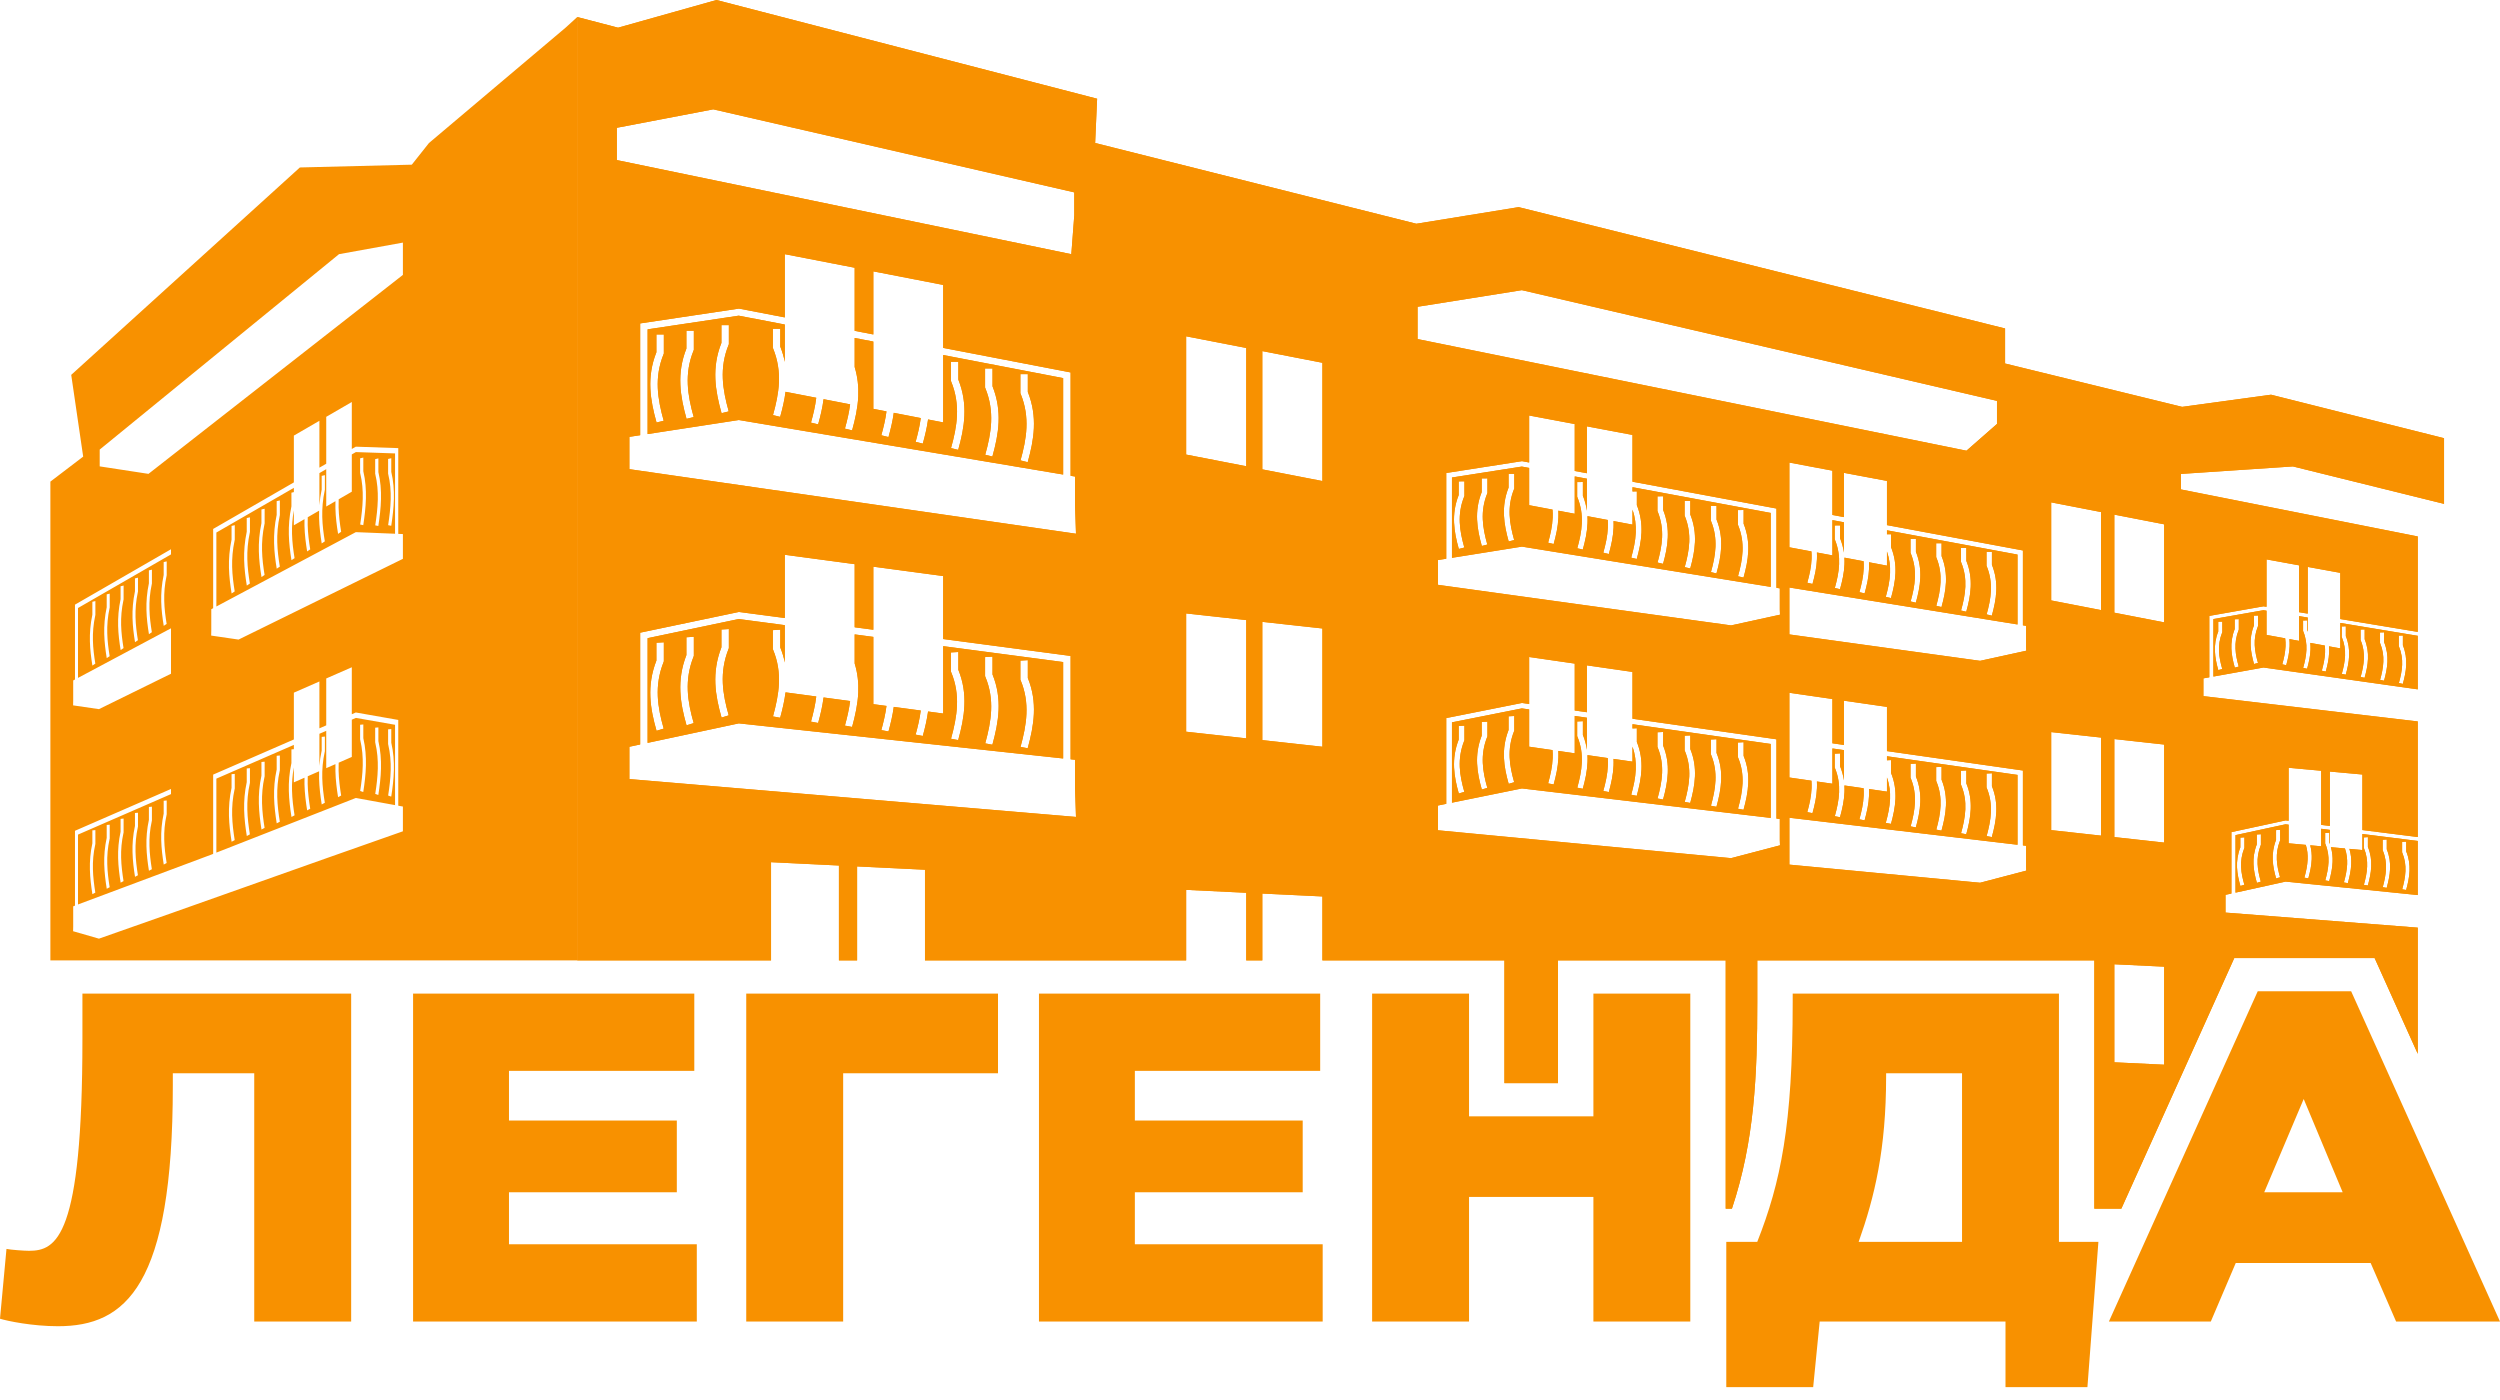 <?xml version="1.0" encoding="UTF-8"?> <svg xmlns="http://www.w3.org/2000/svg" width="125" height="70" viewBox="0 0 125 70" fill="none"> <path fill-rule="evenodd" clip-rule="evenodd" d="M39.24 12.709L42.733 13.387V16.543L43.667 16.723V13.569L47.159 14.247V17.395L53.53 18.622V23.79L53.75 23.827V25.21L53.799 26.686L31.469 23.458V21.843L32.009 21.76V16.171L36.945 15.43L39.24 15.871V12.709ZM120.888 26.822L122.202 26.11V25.193L114.646 23.322L109.046 23.697V24.471L120.888 26.822ZM28.862 0.851V48.02H38.552V43.11L41.946 43.276V48.02H42.855V43.321L46.249 43.487V48.02H59.308V44.494L62.312 44.639V48.02H63.116V44.678L66.12 44.823V48.02H75.221V54.157H77.9V48.02H86.285V60.435H86.596C87.728 57.035 87.865 53.731 87.865 50.102V48.02H104.717V60.435H106.066L111.714 47.903H118.731L120.888 52.691V46.382L111.275 45.629V44.742L111.571 44.677V41.606L114.283 41.02L114.432 41.039V38.389L116.058 38.538V41.244L116.493 41.298V38.578L118.119 38.726V41.503L120.888 41.852V36.071L110.17 34.806V33.919L110.466 33.865V30.795L113.178 30.316L113.327 30.34V27.97L114.953 28.267V30.61L115.388 30.682V28.346L117.014 28.643V30.952L120.888 31.595V26.822L122.202 26.11V21.909L113.553 19.735L109.108 20.343L100.254 18.175V16.423L75.932 10.356L70.817 11.187L54.758 7.15L54.856 4.936L35.822 0L30.904 1.384L28.862 0.851ZM120.888 44.753V42.047L118.119 41.699V42.502L117.471 42.443C117.548 42.702 117.572 42.956 117.561 43.208C117.548 43.53 117.478 43.845 117.392 44.158L117.195 44.122C117.278 43.821 117.345 43.518 117.358 43.214C117.368 42.954 117.34 42.691 117.248 42.423L116.544 42.358C116.617 42.611 116.639 42.859 116.629 43.105C116.616 43.427 116.546 43.742 116.46 44.055L116.263 44.02C116.346 43.718 116.413 43.415 116.426 43.111C116.438 42.81 116.398 42.504 116.266 42.19L116.259 42.173V41.649L116.463 41.636V42.125L116.493 42.202V41.493L116.058 41.438V42.314L115.512 42.264C115.575 42.502 115.595 42.736 115.585 42.968C115.572 43.291 115.502 43.606 115.416 43.918L115.219 43.883C115.302 43.581 115.369 43.279 115.382 42.974C115.392 42.735 115.368 42.491 115.291 42.244L114.432 42.165V41.233L114.279 41.214L111.775 41.756V44.632L114.281 44.08L120.888 44.753ZM120.888 34.468V31.79L117.014 31.147V32.419L116.45 32.316C116.459 32.423 116.461 32.529 116.456 32.634C116.443 32.956 116.373 33.269 116.287 33.578L116.09 33.534C116.173 33.236 116.24 32.936 116.253 32.633C116.258 32.515 116.254 32.397 116.241 32.277L115.515 32.145C115.526 32.263 115.529 32.379 115.524 32.495C115.511 32.816 115.441 33.128 115.355 33.438L115.158 33.394C115.241 33.096 115.308 32.796 115.321 32.493C115.333 32.191 115.293 31.884 115.161 31.565L115.154 31.549V31.024L115.358 31.019V31.508L115.388 31.586V30.877L114.953 30.805V32.043L114.47 31.955C114.482 32.076 114.485 32.196 114.48 32.316C114.467 32.638 114.397 32.95 114.311 33.26L114.114 33.216C114.197 32.918 114.264 32.618 114.277 32.314C114.283 32.183 114.278 32.051 114.26 31.916L113.327 31.746V30.535L113.173 30.51L110.67 30.952V33.828L113.176 33.376L120.888 34.468ZM70.879 15.339V16.953L98.324 22.535L99.849 21.198V20.044L76.092 14.508L70.879 15.339ZM30.842 6.389V8.004L53.566 12.709L53.713 10.772V9.619L35.662 5.467L30.842 6.389ZM102.56 25.119L105.051 25.603V30.504L102.56 30.021V25.119ZM105.717 48.214L108.207 48.334V53.235L105.717 53.115V48.214ZM102.56 36.605L105.051 36.879V41.781L102.56 41.506V36.605ZM105.717 36.953L108.207 37.228V42.129L105.717 41.854V36.953ZM105.717 25.732L108.207 26.216V31.117L105.717 30.634V25.732ZM114.007 41.491V42.016L114 42.033C113.869 42.364 113.828 42.675 113.841 42.975C113.853 43.278 113.92 43.571 114.003 43.862L113.807 43.924C113.72 43.623 113.651 43.317 113.637 42.996C113.624 42.677 113.666 42.346 113.803 41.995V41.505L114.007 41.491ZM113.045 41.711V42.235L113.039 42.252C112.907 42.583 112.866 42.895 112.879 43.194C112.892 43.497 112.959 43.791 113.041 44.081L112.845 44.143C112.758 43.842 112.689 43.536 112.676 43.215C112.662 42.896 112.704 42.565 112.841 42.214V41.724L113.045 41.711ZM112.221 41.867V42.391L112.214 42.408C112.083 42.739 112.042 43.051 112.055 43.35C112.067 43.653 112.134 43.947 112.218 44.237L112.021 44.299C111.935 43.998 111.865 43.692 111.851 43.371C111.838 43.052 111.88 42.721 112.017 42.37V41.88L112.221 41.867ZM120.311 42.081V42.57C120.447 42.903 120.489 43.229 120.476 43.55C120.463 43.872 120.393 44.187 120.307 44.5L120.11 44.464C120.193 44.163 120.26 43.86 120.273 43.556C120.285 43.254 120.244 42.948 120.113 42.634L120.106 42.618V42.094L120.311 42.081ZM119.338 41.974V42.464C119.474 42.797 119.517 43.122 119.503 43.443C119.49 43.766 119.42 44.081 119.334 44.394L119.137 44.358C119.22 44.056 119.287 43.754 119.3 43.449C119.312 43.148 119.272 42.842 119.14 42.528L119.133 42.512V41.987L119.338 41.974ZM118.395 41.856V42.346C118.532 42.679 118.574 43.004 118.561 43.325C118.548 43.647 118.478 43.963 118.392 44.276L118.194 44.24C118.278 43.938 118.345 43.636 118.357 43.331C118.37 43.03 118.329 42.724 118.198 42.41L118.191 42.394V41.87L118.395 41.856ZM112.902 30.776V31.301L112.895 31.317C112.764 31.644 112.723 31.953 112.736 32.253C112.748 32.557 112.815 32.853 112.899 33.147L112.701 33.201C112.615 32.896 112.546 32.587 112.532 32.266C112.519 31.947 112.561 31.617 112.698 31.271V30.782L112.902 30.776ZM111.94 30.957V31.482L111.933 31.498C111.802 31.825 111.761 32.134 111.774 32.434C111.786 32.738 111.854 33.034 111.937 33.328L111.74 33.382C111.653 33.077 111.584 32.769 111.57 32.447C111.557 32.128 111.599 31.798 111.736 31.452V30.963L111.94 30.957ZM111.116 31.081V31.605L111.109 31.622C110.978 31.948 110.937 32.258 110.95 32.558C110.962 32.861 111.029 33.157 111.113 33.451L110.915 33.505C110.829 33.2 110.76 32.892 110.747 32.571C110.733 32.251 110.775 31.922 110.912 31.576V31.086L111.116 31.081ZM120.144 31.775V32.265C120.281 32.604 120.323 32.931 120.31 33.251C120.297 33.573 120.227 33.886 120.141 34.195L119.944 34.151C120.027 33.853 120.094 33.553 120.107 33.249C120.119 32.949 120.078 32.641 119.947 32.322L119.94 32.305V31.781L120.144 31.775ZM119.205 31.617V32.106C119.342 32.445 119.384 32.772 119.371 33.092C119.357 33.414 119.288 33.727 119.202 34.036L119.005 33.993C119.088 33.694 119.155 33.394 119.167 33.09C119.18 32.79 119.139 32.482 119.008 32.163L119.001 32.146V31.622L119.205 31.617ZM118.233 31.471V31.961C118.369 32.3 118.412 32.627 118.398 32.947C118.385 33.269 118.315 33.581 118.229 33.891L118.032 33.847C118.115 33.549 118.182 33.249 118.195 32.945C118.207 32.644 118.167 32.337 118.035 32.017L118.029 32.001V31.477L118.233 31.471ZM117.291 31.316V31.805C117.427 32.144 117.469 32.471 117.456 32.791C117.443 33.114 117.373 33.426 117.287 33.735L117.09 33.692C117.173 33.393 117.24 33.093 117.253 32.79C117.265 32.489 117.224 32.181 117.093 31.862L117.086 31.846V31.321L117.291 31.316ZM59.308 16.816L62.312 17.399V23.312L59.308 22.729V16.816ZM59.308 30.672L62.312 31.004V36.917L59.308 36.585V30.672ZM63.116 31.093L66.12 31.424V37.337L63.116 37.005V31.093ZM63.116 17.555L66.12 18.139V24.052L63.116 23.468V17.555ZM89.469 43.231L99.006 44.137L101.312 43.532L101.304 43.292V42.289L101.145 42.27V38.526L94.348 37.555V35.345L92.196 35.034V37.248L91.62 37.165V34.951L89.469 34.639V36.858V37.115V38.875L90.572 39.035C90.582 39.161 90.584 39.287 90.579 39.412C90.562 39.813 90.474 40.21 90.364 40.606L90.624 40.658C90.738 40.247 90.83 39.833 90.847 39.408C90.852 39.298 90.851 39.186 90.845 39.074L91.62 39.186V37.423L92.196 37.505V39.02C92.163 38.788 92.102 38.554 92.005 38.316V37.67L91.736 37.684V38.375L91.745 38.397C91.918 38.814 91.972 39.218 91.955 39.615C91.939 40.016 91.85 40.414 91.741 40.81L92 40.861C92.114 40.45 92.206 40.036 92.224 39.612C92.228 39.499 92.228 39.386 92.221 39.273L93.18 39.412C93.188 39.532 93.19 39.653 93.185 39.772C93.168 40.172 93.079 40.57 92.97 40.966L93.23 41.017C93.344 40.607 93.436 40.193 93.453 39.767C93.457 39.663 93.457 39.557 93.452 39.451L94.348 39.581V38.875C94.477 39.24 94.518 39.597 94.503 39.949C94.487 40.349 94.398 40.746 94.289 41.143L94.549 41.194C94.662 40.783 94.754 40.37 94.772 39.945C94.789 39.522 94.733 39.092 94.553 38.649V38.004L94.348 38.014V37.812L100.876 38.745V42.238L89.469 40.887V43.231ZM99.596 38.663V39.309C99.776 39.752 99.832 40.182 99.814 40.605C99.796 41.03 99.704 41.444 99.591 41.854L99.331 41.803C99.44 41.407 99.529 41.009 99.546 40.608C99.562 40.211 99.508 39.807 99.335 39.39L99.326 39.368V38.677L99.596 38.663ZM98.317 38.523V39.169C98.497 39.611 98.553 40.041 98.535 40.464C98.517 40.889 98.426 41.303 98.312 41.713L98.052 41.662C98.162 41.266 98.25 40.869 98.267 40.468C98.284 40.07 98.23 39.666 98.056 39.249L98.048 39.227V38.536L98.317 38.523ZM97.079 38.342V38.988C97.259 39.43 97.314 39.86 97.297 40.283C97.279 40.708 97.187 41.122 97.074 41.532L96.814 41.481C96.923 41.085 97.012 40.688 97.028 40.287C97.045 39.889 96.992 39.485 96.818 39.068L96.809 39.047V38.355L97.079 38.342ZM95.796 38.18V38.826C95.976 39.268 96.032 39.699 96.014 40.121C95.996 40.546 95.905 40.96 95.791 41.371L95.531 41.319C95.641 40.923 95.729 40.526 95.746 40.125C95.762 39.727 95.709 39.323 95.535 38.906L95.526 38.885V38.193L95.796 38.18ZM71.899 40.276V41.514L86.556 42.907L88.999 42.266L88.99 42.011V40.95L88.822 40.929V36.965L81.624 35.937V33.597L79.346 33.268V35.612L78.736 35.525V33.18L76.458 32.85V35.2L76.1 35.148L72.313 35.904V40.192L71.899 40.276ZM88.536 40.896L76.096 39.422L72.598 40.134V36.117L76.093 35.42L76.458 35.471V37.335L77.627 37.504C77.638 37.638 77.64 37.771 77.634 37.904C77.616 38.328 77.523 38.749 77.406 39.168L77.682 39.223C77.802 38.788 77.9 38.349 77.918 37.9C77.923 37.782 77.922 37.664 77.916 37.546L78.736 37.665V35.797L79.346 35.885V37.489C79.311 37.244 79.247 36.995 79.144 36.743V36.059L78.859 36.073V36.806L78.868 36.828C79.052 37.27 79.109 37.698 79.091 38.119C79.074 38.543 78.98 38.964 78.864 39.384L79.139 39.438C79.259 39.003 79.357 38.565 79.375 38.114C79.38 37.996 79.38 37.877 79.373 37.756L80.388 37.903C80.397 38.031 80.398 38.158 80.393 38.284C80.375 38.709 80.281 39.129 80.165 39.549L80.441 39.603C80.561 39.169 80.658 38.73 80.677 38.28C80.682 38.169 80.681 38.057 80.676 37.945L81.624 38.082V37.333C81.762 37.721 81.804 38.099 81.789 38.471C81.771 38.896 81.677 39.317 81.561 39.736L81.837 39.791C81.957 39.356 82.054 38.917 82.073 38.467C82.091 38.02 82.032 37.564 81.842 37.096V36.412L81.624 36.423V36.21L88.536 37.197V40.896ZM75.714 35.8V36.532L75.705 36.556C75.521 37.016 75.465 37.45 75.482 37.868C75.499 38.292 75.593 38.703 75.709 39.111L75.434 39.192C75.314 38.77 75.217 38.341 75.198 37.893C75.179 37.448 75.239 36.986 75.429 36.498V35.815L75.714 35.8ZM74.371 36.084V36.816L74.362 36.84C74.178 37.3 74.121 37.733 74.139 38.152C74.157 38.575 74.25 38.987 74.366 39.394L74.091 39.476C73.971 39.053 73.874 38.625 73.855 38.176C73.836 37.731 73.895 37.269 74.086 36.782V36.098L74.371 36.084ZM73.221 36.283V37.015L73.211 37.038C73.028 37.498 72.971 37.932 72.988 38.35C73.006 38.774 73.1 39.185 73.216 39.593L72.941 39.675C72.82 39.252 72.723 38.823 72.704 38.375C72.685 37.929 72.745 37.468 72.935 36.98V36.297L73.221 36.283ZM87.181 37.111V37.795C87.371 38.263 87.431 38.719 87.412 39.166C87.393 39.616 87.296 40.055 87.176 40.489L86.9 40.435C87.016 40.016 87.11 39.595 87.128 39.17C87.145 38.75 87.088 38.321 86.905 37.88L86.896 37.857V37.125L87.181 37.111ZM85.827 36.962V37.646C86.018 38.114 86.077 38.569 86.058 39.017C86.039 39.467 85.942 39.906 85.822 40.34L85.547 40.286C85.662 39.866 85.757 39.446 85.774 39.022C85.791 38.6 85.735 38.172 85.551 37.731L85.542 37.708V36.976L85.827 36.962ZM84.516 36.771V37.454C84.706 37.922 84.766 38.378 84.747 38.826C84.728 39.276 84.631 39.714 84.511 40.148L84.236 40.094C84.352 39.675 84.445 39.254 84.463 38.83C84.48 38.409 84.424 37.981 84.24 37.539L84.231 37.517V36.785L84.516 36.771ZM83.158 36.599V37.282C83.348 37.751 83.407 38.207 83.388 38.654C83.37 39.104 83.273 39.542 83.152 39.977L82.877 39.923C82.993 39.504 83.087 39.083 83.105 38.658C83.122 38.237 83.065 37.809 82.882 37.368L82.872 37.345V36.613L83.158 36.599ZM89.469 31.721L99.006 33.041L101.312 32.536L101.304 32.295V31.292L101.145 31.266V27.523L94.348 26.256V24.046L92.196 23.642V25.855L91.62 25.748V23.533L89.469 23.129V25.348V25.605V27.365L90.572 27.572C90.582 27.699 90.584 27.825 90.579 27.95C90.562 28.35 90.474 28.743 90.364 29.135L90.624 29.198C90.738 28.792 90.83 28.382 90.847 27.958C90.852 27.847 90.851 27.736 90.845 27.624L91.62 27.769V26.006L92.196 26.113V27.628C92.163 27.395 92.102 27.158 92.005 26.916V26.27L91.736 26.272V26.963L91.745 26.985C91.918 27.409 91.972 27.816 91.955 28.213C91.939 28.613 91.85 29.006 91.741 29.398L92 29.46C92.114 29.055 92.206 28.645 92.224 28.221C92.228 28.108 92.228 27.996 92.221 27.882L93.18 28.062C93.188 28.183 93.19 28.303 93.185 28.422C93.168 28.823 93.079 29.216 92.97 29.608L93.23 29.67C93.344 29.265 93.436 28.855 93.453 28.43C93.457 28.325 93.457 28.22 93.452 28.113L94.348 28.282V27.576C94.477 27.948 94.518 28.306 94.503 28.656C94.487 29.057 94.398 29.45 94.289 29.841L94.549 29.904C94.662 29.499 94.754 29.089 94.772 28.664C94.789 28.242 94.733 27.81 94.553 27.359V26.714L94.348 26.715V26.514L100.876 27.729V31.223L89.469 29.376V31.721ZM99.596 27.593V28.238C99.776 28.689 99.832 29.121 99.814 29.543C99.796 29.968 99.704 30.377 99.591 30.783L99.331 30.72C99.44 30.329 99.529 29.936 99.546 29.535C99.562 29.139 99.508 28.732 99.335 28.308L99.326 28.285V27.594L99.596 27.593ZM98.317 27.396V28.042C98.497 28.493 98.553 28.925 98.535 29.347C98.517 29.771 98.426 30.181 98.312 30.587L98.052 30.524C98.162 30.133 98.25 29.739 98.267 29.339C98.284 28.942 98.23 28.535 98.056 28.111L98.048 28.089V27.398L98.317 27.396ZM97.079 27.162V27.807C97.259 28.258 97.314 28.691 97.297 29.112C97.279 29.537 97.187 29.947 97.074 30.352L96.814 30.289C96.923 29.898 97.012 29.505 97.028 29.105C97.045 28.708 96.992 28.301 96.818 27.877L96.809 27.855V27.163L97.079 27.162ZM95.796 26.944V27.59C95.976 28.04 96.032 28.473 96.014 28.895C95.996 29.319 95.905 29.729 95.791 30.134L95.531 30.072C95.641 29.681 95.729 29.287 95.746 28.887C95.762 28.49 95.709 28.083 95.535 27.659L95.526 27.637V26.946L95.796 26.944ZM71.899 28.003V29.241L86.556 31.27L88.999 30.735L88.99 30.48V29.418L88.822 29.391V25.427L81.624 24.086V21.747L79.346 21.318V23.662L78.736 23.549V21.203L76.458 20.775V23.125L76.1 23.058L72.313 23.65V27.937L71.899 28.003ZM88.536 29.345L76.096 27.331L72.598 27.891V23.875L76.093 23.328L76.458 23.396V25.26L77.627 25.48C77.638 25.614 77.64 25.747 77.634 25.879C77.616 26.303 77.523 26.72 77.406 27.134L77.682 27.201C77.802 26.771 77.9 26.337 77.918 25.888C77.923 25.771 77.922 25.653 77.916 25.534L78.736 25.688V23.821L79.346 23.934V25.539C79.311 25.293 79.247 25.041 79.144 24.785V24.101L78.859 24.103V24.835L78.868 24.858C79.052 25.307 79.109 25.738 79.091 26.158C79.074 26.582 78.98 26.999 78.864 27.413L79.139 27.479C79.259 27.05 79.357 26.615 79.375 26.166C79.38 26.048 79.38 25.928 79.373 25.808L80.388 25.998C80.397 26.127 80.398 26.254 80.393 26.38C80.375 26.804 80.281 27.22 80.165 27.634L80.441 27.701C80.561 27.272 80.658 26.837 80.677 26.388C80.682 26.277 80.681 26.165 80.676 26.053L81.624 26.231V25.482C81.762 25.876 81.804 26.256 81.789 26.628C81.771 27.052 81.677 27.468 81.561 27.883L81.837 27.949C81.957 27.519 82.054 27.085 82.073 26.636C82.091 26.189 82.032 25.731 81.842 25.255V24.571L81.624 24.572V24.359L88.536 25.646V29.345ZM75.714 23.693V24.425L75.705 24.449C75.521 24.9 75.465 25.332 75.482 25.751C75.499 26.175 75.593 26.59 75.709 27.003L75.434 27.073C75.314 26.645 75.217 26.212 75.198 25.763C75.179 25.317 75.239 24.858 75.429 24.378V23.695L75.714 23.693ZM74.371 23.918V24.651L74.362 24.674C74.178 25.125 74.121 25.557 74.139 25.976C74.157 26.4 74.25 26.816 74.366 27.228L74.091 27.298C73.971 26.87 73.874 26.437 73.855 25.988C73.836 25.542 73.895 25.083 74.086 24.604V23.92L74.371 23.918ZM73.221 24.067V24.799L73.211 24.822C73.028 25.274 72.971 25.705 72.988 26.125C73.006 26.549 73.1 26.964 73.216 27.377L72.941 27.447C72.82 27.019 72.723 26.586 72.704 26.137C72.685 25.691 72.745 25.232 72.935 24.753V24.069L73.221 24.067ZM87.181 25.501V26.185C87.371 26.662 87.431 27.12 87.412 27.567C87.393 28.016 87.296 28.45 87.176 28.879L86.9 28.813C87.016 28.399 87.11 27.982 87.128 27.558C87.145 27.139 87.088 26.708 86.905 26.258L86.896 26.235V25.503L87.181 25.501ZM85.827 25.294V25.977C86.018 26.454 86.077 26.912 86.058 27.359C86.039 27.808 85.942 28.242 85.822 28.672L85.547 28.605C85.662 28.191 85.757 27.774 85.774 27.351C85.791 26.93 85.735 26.5 85.551 26.05L85.542 26.027V25.295L85.827 25.294ZM84.516 25.045V25.729C84.706 26.206 84.766 26.664 84.747 27.11C84.728 27.56 84.631 27.994 84.511 28.423L84.236 28.357C84.352 27.942 84.445 27.526 84.463 27.102C84.48 26.682 84.424 26.252 84.24 25.802L84.231 25.779V25.047L84.516 25.045ZM83.158 24.814V25.498C83.348 25.975 83.407 26.433 83.388 26.88C83.37 27.329 83.273 27.763 83.152 28.192L82.877 28.126C82.993 27.712 83.087 27.295 83.105 26.872C83.122 26.451 83.065 26.021 82.882 25.572L82.872 25.549V24.816L83.158 24.814ZM31.469 37.338V38.953L53.799 40.846L53.75 39.372V37.988L53.53 37.965V32.797L47.159 31.952V28.803L43.667 28.334V31.488L42.733 31.364V28.208L39.24 27.739V30.901L36.945 30.598L32.009 31.634V37.223L31.469 37.338ZM53.158 37.924L36.941 36.169L32.38 37.144V31.908L36.937 30.951L39.24 31.257V33.124C39.191 32.877 39.117 32.627 39.014 32.375V31.484L38.643 31.506V32.46L38.655 32.49C38.894 33.063 38.968 33.62 38.946 34.169C38.922 34.723 38.8 35.272 38.649 35.821L39.008 35.888C39.123 35.468 39.223 35.046 39.277 34.618L40.813 34.824C40.763 35.245 40.664 35.664 40.549 36.081L40.907 36.149C41.024 35.727 41.124 35.303 41.178 34.873L42.506 35.051C42.455 35.462 42.358 35.872 42.246 36.28L42.605 36.347C42.761 35.779 42.888 35.206 42.913 34.619C42.932 34.144 42.885 33.663 42.733 33.172V31.72L43.667 31.844V35.208L44.324 35.296C44.272 35.701 44.176 36.103 44.066 36.505L44.424 36.573C44.536 36.167 44.633 35.759 44.688 35.345L46.038 35.526C45.986 35.929 45.891 36.331 45.781 36.731L46.139 36.798C46.251 36.394 46.347 35.988 46.403 35.575L47.159 35.677V32.307L53.158 33.102V37.924ZM36.443 31.453V32.407L36.431 32.438C36.191 33.04 36.117 33.606 36.14 34.152C36.163 34.703 36.285 35.238 36.436 35.768L36.078 35.878C35.921 35.329 35.794 34.772 35.769 34.187C35.745 33.607 35.822 33.004 36.071 32.366V31.475L36.443 31.453ZM34.692 31.84V32.794L34.68 32.826C34.44 33.427 34.366 33.994 34.389 34.539C34.412 35.09 34.534 35.626 34.685 36.156L34.327 36.266C34.17 35.717 34.043 35.159 34.019 34.575C33.995 33.994 34.072 33.392 34.32 32.754V31.863L34.692 31.84ZM33.192 32.115V33.069L33.18 33.1C32.94 33.702 32.866 34.268 32.889 34.813C32.912 35.365 33.034 35.9 33.185 36.43L32.827 36.54C32.67 35.991 32.543 35.433 32.519 34.849C32.494 34.269 32.571 33.666 32.82 33.028V32.137L33.192 32.115ZM51.391 33.008V33.9C51.64 34.508 51.717 35.101 51.693 35.684C51.668 36.272 51.541 36.844 51.385 37.412L51.026 37.345C51.177 36.797 51.299 36.247 51.322 35.694C51.345 35.145 51.271 34.588 51.032 34.014L51.019 33.985V33.031L51.391 33.008ZM49.626 32.832V33.723C49.874 34.331 49.952 34.925 49.928 35.508C49.903 36.095 49.776 36.668 49.619 37.236L49.261 37.169C49.412 36.621 49.534 36.071 49.557 35.517C49.58 34.969 49.506 34.411 49.266 33.838L49.254 33.809V32.854L49.626 32.832ZM47.917 32.6V33.491C48.165 34.099 48.243 34.692 48.218 35.276C48.194 35.863 48.067 36.436 47.91 37.004L47.551 36.937C47.703 36.389 47.825 35.839 47.848 35.285C47.871 34.736 47.797 34.179 47.557 33.606L47.545 33.576V32.622L47.917 32.6ZM36.941 15.784V21.001L32.38 21.703V16.467L36.937 15.783L36.941 15.784ZM42.733 16.898V18.351C42.885 18.851 42.932 19.335 42.913 19.809C42.888 20.394 42.761 20.959 42.605 21.518L42.246 21.43C42.358 21.028 42.455 20.625 42.506 20.217L41.178 19.959C41.124 20.386 41.024 20.804 40.907 21.218L40.549 21.13C40.664 20.718 40.763 20.305 40.813 19.888L39.277 19.59C39.223 20.015 39.123 20.431 39.008 20.843L38.649 20.755C38.8 20.216 38.922 19.673 38.946 19.121C38.968 18.573 38.894 18.012 38.655 17.424L38.643 17.394V16.44H39.014V17.331C39.117 17.59 39.191 17.844 39.24 18.094V16.226L36.95 15.786L36.941 15.784V21.001L37.211 21.046L53.158 23.727V18.905L47.159 17.75V21.12L46.403 20.973C46.347 21.383 46.251 21.784 46.139 22.181L45.781 22.093C45.891 21.699 45.986 21.303 46.038 20.903L44.688 20.641C44.633 21.051 44.536 21.453 44.424 21.853L44.066 21.764C44.176 21.369 44.272 20.971 44.324 20.57L43.667 20.442V17.078L42.733 16.898ZM36.443 16.255V17.21L36.431 17.24C36.191 17.827 36.117 18.389 36.14 18.936C36.163 19.489 36.285 20.031 36.436 20.57L36.078 20.659C35.921 20.1 35.794 19.535 35.769 18.949C35.745 18.367 35.822 17.77 36.071 17.146V16.255H36.443ZM34.692 16.538V17.492L34.68 17.523C34.44 18.11 34.366 18.672 34.389 19.218C34.412 19.771 34.534 20.314 34.685 20.853L34.327 20.942C34.17 20.383 34.043 19.817 34.019 19.232C33.995 18.65 34.072 18.052 34.32 17.429V16.538H34.692ZM33.192 16.722V17.677L33.18 17.707C32.94 18.294 32.866 18.856 32.889 19.403C32.912 19.956 33.034 20.498 33.185 21.038L32.827 21.126C32.67 20.567 32.543 20.002 32.519 19.416C32.494 18.834 32.571 18.237 32.82 17.614V16.722H33.192ZM51.391 18.706V19.597C51.64 20.22 51.717 20.817 51.693 21.399C51.668 21.985 51.541 22.55 51.385 23.109L51.026 23.02C51.177 22.481 51.299 21.939 51.322 21.387C51.345 20.839 51.271 20.277 51.032 19.69L51.019 19.66V18.706H51.391ZM49.626 18.423V19.314C49.874 19.938 49.952 20.536 49.928 21.117C49.903 21.703 49.776 22.268 49.619 22.827L49.261 22.738C49.412 22.199 49.534 21.657 49.557 21.105C49.58 20.557 49.506 19.995 49.266 19.408L49.254 19.378V18.423H49.626ZM47.917 18.089V18.98C48.165 19.603 48.243 20.201 48.218 20.783C48.194 21.369 48.067 21.934 47.91 22.493L47.551 22.404C47.703 21.865 47.825 21.323 47.848 20.77C47.871 20.223 47.797 19.661 47.557 19.073L47.545 19.043V18.089H47.917Z" fill="#F89100"></path> <path fill-rule="evenodd" clip-rule="evenodd" d="M28.862 0.851V48.02H2.519V24.081L4.159 22.831L3.561 18.743L14.994 8.373L20.59 8.234L21.449 7.15L28.278 1.384L28.862 0.851ZM17.59 20.1L16.312 20.841V23.186L15.97 23.383V21.039L14.693 21.78V24.12L10.658 26.447V30.41L10.564 30.461V31.523L10.559 31.779L11.928 31.979L20.145 27.942V26.703L19.913 26.694V22.406L17.791 22.334L17.59 22.449V20.1ZM20.145 12.13V13.745L7.424 23.693L4.985 23.319V22.479L16.951 12.708L20.145 12.13ZM20.145 40.327V41.565C15.073 43.341 10.02 45.158 4.948 46.933L3.655 46.561L3.66 46.32V45.317L3.749 45.282V41.539L8.55 39.448V39.705L3.9 41.73V45.223L10.564 42.731L10.658 42.694V38.73L14.693 36.973V34.633L15.97 34.073V36.417L16.312 36.268V33.923L17.59 33.363V35.712L17.791 35.624L19.913 35.997V40.285L20.145 40.327ZM4.618 41.519V42.165C4.517 42.625 4.485 43.061 4.495 43.482C4.505 43.905 4.557 44.31 4.62 44.709L4.766 44.631C4.705 44.247 4.655 43.858 4.646 43.459C4.636 43.063 4.666 42.653 4.764 42.219L4.769 42.196V41.505L4.618 41.519ZM5.335 41.248V41.894C5.234 42.355 5.202 42.791 5.212 43.212C5.222 43.635 5.274 44.04 5.337 44.439L5.483 44.361C5.422 43.976 5.372 43.588 5.363 43.189C5.353 42.792 5.383 42.383 5.48 41.949L5.486 41.926V41.235L5.335 41.248ZM6.029 40.943V41.588C5.928 42.049 5.896 42.485 5.906 42.905C5.916 43.329 5.968 43.733 6.032 44.133L6.177 44.055C6.116 43.67 6.066 43.281 6.056 42.882C6.047 42.487 6.078 42.077 6.175 41.642L6.18 41.62V40.928L6.029 40.943ZM6.748 40.65V41.296C6.647 41.757 6.616 42.193 6.626 42.614C6.636 43.037 6.687 43.441 6.751 43.84L6.896 43.763C6.835 43.378 6.785 42.989 6.776 42.59C6.767 42.195 6.797 41.785 6.894 41.35L6.899 41.328V40.637L6.748 40.65ZM7.445 40.348V40.994C7.344 41.455 7.312 41.891 7.322 42.312C7.332 42.735 7.384 43.14 7.447 43.538L7.593 43.461C7.532 43.076 7.482 42.688 7.473 42.288C7.463 41.892 7.493 41.483 7.591 41.048L7.596 41.026V40.334L7.445 40.348ZM8.184 40.038V40.683C8.083 41.144 8.051 41.58 8.061 42.001C8.071 42.424 8.123 42.829 8.187 43.228L8.332 43.151C8.271 42.765 8.221 42.377 8.212 41.978C8.202 41.582 8.233 41.172 8.33 40.738L8.335 40.715V40.024L8.184 40.038ZM10.818 42.631L17.792 39.898L19.753 40.256V36.239L17.794 35.895L17.59 35.984V37.847L16.934 38.135C16.928 38.27 16.927 38.403 16.93 38.535C16.94 38.958 16.993 39.369 17.058 39.777L16.904 39.859C16.836 39.436 16.781 39.008 16.771 38.56C16.768 38.443 16.768 38.325 16.772 38.206L16.312 38.408V36.54L15.97 36.689V38.295C15.99 38.046 16.026 37.791 16.084 37.528V36.844L16.244 36.829V37.562L16.238 37.585C16.136 38.045 16.104 38.479 16.113 38.898C16.123 39.321 16.176 39.732 16.241 40.139L16.086 40.222C16.019 39.799 15.965 39.371 15.954 38.923C15.951 38.804 15.951 38.685 15.956 38.564L15.387 38.813C15.382 38.942 15.381 39.069 15.384 39.195C15.393 39.618 15.446 40.029 15.511 40.437L15.357 40.519C15.289 40.096 15.235 39.668 15.224 39.22C15.222 39.109 15.222 38.998 15.225 38.885L14.693 39.118V38.368C14.616 38.771 14.592 39.153 14.601 39.524C14.611 39.947 14.663 40.358 14.728 40.766L14.574 40.848C14.507 40.425 14.452 39.996 14.442 39.548C14.431 39.103 14.464 38.642 14.571 38.154V37.47L14.693 37.459V37.245L10.818 38.932V42.631ZM18.006 36.238V36.97L18.012 36.993C18.115 37.434 18.146 37.862 18.137 38.282C18.127 38.707 18.074 39.128 18.009 39.548L18.163 39.601C18.231 39.166 18.285 38.728 18.296 38.278C18.306 37.83 18.273 37.375 18.166 36.907V36.223L18.006 36.238ZM18.759 36.385V37.117L18.765 37.14C18.868 37.581 18.9 38.009 18.89 38.429C18.88 38.855 18.828 39.275 18.762 39.695L18.916 39.749C18.984 39.314 19.039 38.875 19.049 38.425C19.06 37.978 19.026 37.523 18.919 37.054V36.37L18.759 36.385ZM19.405 36.468V37.2L19.41 37.222C19.513 37.663 19.545 38.091 19.535 38.511C19.525 38.937 19.472 39.358 19.407 39.777L19.562 39.831C19.629 39.396 19.684 38.958 19.694 38.507C19.704 38.06 19.671 37.605 19.564 37.136V36.453L19.405 36.468ZM11.578 38.709V39.393C11.471 39.881 11.438 40.342 11.448 40.788C11.459 41.236 11.513 41.664 11.581 42.087L11.735 42.005C11.67 41.597 11.618 41.186 11.607 40.763C11.598 40.344 11.63 39.91 11.732 39.45L11.738 39.427V38.695L11.578 38.709ZM12.337 38.423V39.107C12.23 39.595 12.197 40.056 12.207 40.502C12.218 40.95 12.272 41.378 12.34 41.801L12.494 41.718C12.429 41.311 12.376 40.9 12.367 40.477C12.357 40.058 12.389 39.624 12.492 39.164L12.497 39.14V38.408L12.337 38.423ZM13.072 38.099V38.782C12.965 39.27 12.932 39.732 12.943 40.177C12.953 40.626 13.008 41.054 13.075 41.477L13.229 41.394C13.164 40.987 13.112 40.576 13.102 40.153C13.092 39.734 13.124 39.3 13.226 38.84L13.232 38.816V38.084L13.072 38.099ZM13.834 37.79V38.474C13.727 38.961 13.694 39.423 13.704 39.868C13.714 40.316 13.769 40.745 13.836 41.167L13.991 41.086C13.926 40.678 13.873 40.267 13.863 39.844C13.854 39.425 13.886 38.991 13.988 38.531L13.993 38.507V37.775L13.834 37.79ZM8.55 33.687L4.948 35.457L3.655 35.268L3.66 35.026V34.023L3.749 33.975V30.232L8.55 27.462V27.72L3.9 30.401V33.895L8.55 31.415V33.687ZM4.618 30.089V30.735C4.517 31.21 4.485 31.65 4.495 32.07C4.505 32.492 4.557 32.889 4.62 33.279L4.766 33.181C4.705 32.804 4.655 32.423 4.646 32.025C4.636 31.631 4.666 31.216 4.764 30.769L4.769 30.745V30.054L4.618 30.089ZM5.335 29.718V30.363C5.234 30.838 5.202 31.279 5.212 31.698C5.222 32.12 5.274 32.517 5.337 32.907L5.483 32.809C5.422 32.433 5.372 32.051 5.363 31.654C5.353 31.259 5.383 30.845 5.48 30.397L5.486 30.374V29.682L5.335 29.718ZM6.029 29.313V29.959C5.928 30.434 5.896 30.874 5.906 31.294C5.916 31.716 5.968 32.113 6.032 32.503L6.177 32.405C6.116 32.028 6.066 31.647 6.056 31.249C6.047 30.855 6.078 30.441 6.175 29.993L6.18 29.969V29.278L6.029 29.313ZM6.748 28.92V29.565C6.647 30.041 6.616 30.481 6.626 30.9C6.636 31.322 6.687 31.719 6.751 32.109L6.896 32.011C6.835 31.635 6.785 31.254 6.776 30.856C6.767 30.461 6.797 30.047 6.894 29.599L6.899 29.576V28.884L6.748 28.92ZM7.445 28.519V29.165C7.344 29.64 7.312 30.08 7.322 30.5C7.332 30.922 7.384 31.319 7.447 31.709L7.593 31.611C7.532 31.235 7.482 30.853 7.473 30.455C7.463 30.061 7.493 29.646 7.591 29.198L7.596 29.175V28.484L7.445 28.519ZM8.184 28.104V28.75C8.083 29.225 8.051 29.665 8.061 30.085C8.071 30.506 8.123 30.904 8.187 31.294L8.332 31.196C8.271 30.82 8.221 30.438 8.212 30.04C8.202 29.646 8.233 29.232 8.33 28.784L8.335 28.761V28.069L8.184 28.104ZM16.312 23.459V25.326L16.772 25.059C16.768 25.178 16.768 25.296 16.771 25.413C16.781 25.86 16.836 26.28 16.904 26.693L17.058 26.589C16.993 26.191 16.94 25.787 16.93 25.366C16.927 25.234 16.928 25.101 16.934 24.965L17.59 24.585V22.721L17.794 22.604L19.753 22.671V26.687L17.792 26.607L10.818 30.325V26.627L14.693 24.392V24.605L14.571 24.634V25.317C14.464 25.82 14.431 26.287 14.442 26.731C14.452 27.177 14.507 27.598 14.574 28.011L14.728 27.907C14.663 27.509 14.611 27.105 14.601 26.683C14.592 26.314 14.616 25.928 14.693 25.515V26.265L15.225 25.956C15.222 26.07 15.222 26.181 15.224 26.291C15.235 26.738 15.289 27.159 15.357 27.572L15.511 27.468C15.446 27.069 15.393 26.666 15.384 26.244C15.381 26.119 15.382 25.992 15.387 25.862L15.956 25.533C15.951 25.654 15.951 25.773 15.954 25.891C15.965 26.338 16.019 26.758 16.086 27.171L16.241 27.067C16.176 26.669 16.123 26.265 16.113 25.844C16.104 25.426 16.136 24.988 16.238 24.514L16.244 24.489V23.757L16.084 23.794V24.478C16.026 24.749 15.99 25.01 15.97 25.262V23.655L16.312 23.459ZM18.006 22.916V23.648L18.012 23.67C18.115 24.097 18.146 24.52 18.137 24.942C18.127 25.368 18.074 25.797 18.009 26.226L18.163 26.258C18.231 25.813 18.285 25.367 18.296 24.915C18.306 24.466 18.273 24.016 18.166 23.563V22.879L18.006 22.916ZM18.759 22.957V23.689L18.765 23.711C18.868 24.138 18.9 24.561 18.89 24.983C18.88 25.41 18.828 25.838 18.762 26.267L18.916 26.299C18.984 25.854 19.039 25.408 19.049 24.957C19.06 24.507 19.026 24.057 18.919 23.604V22.92L18.759 22.957ZM19.405 22.948V23.681L19.41 23.702C19.513 24.129 19.545 24.552 19.535 24.974C19.525 25.401 19.472 25.829 19.407 26.258L19.562 26.29C19.629 25.845 19.684 25.399 19.694 24.947C19.704 24.498 19.671 24.048 19.564 23.595V22.911L19.405 22.948ZM11.578 26.296V26.98C11.471 27.483 11.438 27.949 11.448 28.393C11.459 28.84 11.513 29.26 11.581 29.673L11.735 29.57C11.67 29.171 11.618 28.767 11.607 28.346C11.598 27.928 11.63 27.49 11.732 27.015L11.738 26.991V26.259L11.578 26.296ZM12.337 25.903V26.586C12.23 27.089 12.197 27.555 12.207 27.999C12.218 28.446 12.272 28.867 12.34 29.28L12.494 29.176C12.429 28.778 12.376 28.374 12.367 27.952C12.357 27.535 12.389 27.096 12.492 26.622L12.497 26.597V25.865L12.337 25.903ZM13.072 25.474V26.158C12.965 26.661 12.932 27.128 12.943 27.571C12.953 28.018 13.008 28.439 13.075 28.852L13.229 28.748C13.164 28.349 13.112 27.945 13.102 27.524C13.092 27.107 13.124 26.668 13.226 26.194L13.232 26.169V25.437L13.072 25.474ZM13.834 25.058V25.742C13.727 26.245 13.694 26.711 13.704 27.155C13.714 27.601 13.769 28.023 13.836 28.435L13.991 28.331C13.926 27.933 13.873 27.529 13.863 27.108C13.854 26.69 13.886 26.252 13.988 25.777L13.993 25.753V25.021L13.834 25.058Z" fill="#F89100"></path> <path d="M2.897 66.311C6.294 66.311 8.641 64.297 8.641 54.294V53.662H12.712V66.077H17.558V49.68H4.121V51.952C4.121 61.884 2.822 62.54 1.448 62.54C1.223 62.54 0.549 62.493 0.324 62.446L0 65.936C0.375 66.053 1.623 66.311 2.897 66.311ZM20.654 66.077H34.84V62.212H25.449V59.612H33.841V56.028H25.449V53.545H34.715V49.68H20.654V66.077ZM37.312 66.077H42.158V53.662H49.9V49.68H37.312V66.077ZM51.948 66.077H66.134V62.212H56.743V59.612H65.135V56.028H56.743V53.545H66.009V49.68H51.948V66.077ZM68.606 66.077H73.452V59.846H79.67V66.077H84.515V49.68H79.67V55.817H73.452V49.68H68.606V66.077ZM86.314 69.356H90.659L90.984 66.077H100.275V69.356H104.371L104.92 62.095H102.947V49.68H89.635V50.102C89.635 56.262 89.036 59.12 87.862 62.095H86.314V69.356ZM92.932 62.095C93.731 59.846 94.306 57.457 94.306 53.826V53.662H98.102V62.095H92.932ZM105.445 66.077H110.54L111.788 63.149H118.532L119.805 66.077H125L117.557 49.563H112.887L105.445 66.077ZM113.212 59.612L115.185 54.95L117.133 59.612H113.212Z" fill="#F89100"></path> <path fill-rule="evenodd" clip-rule="evenodd" d="M39.24 12.709L42.733 13.387V16.543L43.667 16.723V13.569L47.159 14.247V17.395L53.53 18.622V23.79L53.75 23.827V25.21L53.799 26.686L31.469 23.458V21.843L32.009 21.76V16.171L36.945 15.43L39.24 15.871V12.709ZM120.888 26.822L122.202 26.11V25.193L114.646 23.322L109.046 23.697V24.471L120.888 26.822ZM28.862 0.851V48.02H38.552V43.11L41.946 43.276V48.02H42.855V43.321L46.249 43.487V48.02H59.308V44.494L62.312 44.639V48.02H63.116V44.678L66.12 44.823V48.02H75.221V54.157H77.9V48.02H86.285V60.435H86.596C87.728 57.035 87.865 53.731 87.865 50.102V48.02H104.717V60.435H106.066L111.714 47.903H118.731L120.888 52.691V46.382L111.275 45.629V44.742L111.571 44.677V41.606L114.283 41.02L114.432 41.039V38.389L116.058 38.538V41.244L116.493 41.298V38.578L118.119 38.726V41.503L120.888 41.852V36.071L110.17 34.806V33.919L110.466 33.865V30.795L113.178 30.316L113.327 30.34V27.97L114.953 28.267V30.61L115.388 30.682V28.346L117.014 28.643V30.952L120.888 31.595V26.822L122.202 26.11V21.909L113.553 19.735L109.108 20.343L100.254 18.175V16.423L75.932 10.356L70.817 11.187L54.758 7.15L54.856 4.936L35.822 0L30.904 1.384L28.862 0.851ZM120.888 44.753V42.047L118.119 41.699V42.502L117.471 42.443C117.548 42.702 117.572 42.956 117.561 43.208C117.548 43.53 117.478 43.845 117.392 44.158L117.195 44.122C117.278 43.821 117.345 43.518 117.358 43.214C117.368 42.954 117.34 42.691 117.248 42.423L116.544 42.358C116.617 42.611 116.639 42.859 116.629 43.105C116.616 43.427 116.546 43.742 116.46 44.055L116.263 44.02C116.346 43.718 116.413 43.415 116.426 43.111C116.438 42.81 116.398 42.504 116.266 42.19L116.259 42.173V41.649L116.463 41.636V42.125L116.493 42.202V41.493L116.058 41.438V42.314L115.512 42.264C115.575 42.502 115.595 42.736 115.585 42.968C115.572 43.291 115.502 43.606 115.416 43.918L115.219 43.883C115.302 43.581 115.369 43.279 115.382 42.974C115.392 42.735 115.368 42.491 115.291 42.244L114.432 42.165V41.233L114.279 41.214L111.775 41.756V44.632L114.281 44.08L120.888 44.753ZM120.888 34.468V31.79L117.014 31.147V32.419L116.45 32.316C116.459 32.423 116.461 32.529 116.456 32.634C116.443 32.956 116.373 33.269 116.287 33.578L116.09 33.534C116.173 33.236 116.24 32.936 116.253 32.633C116.258 32.515 116.254 32.397 116.241 32.277L115.515 32.145C115.526 32.263 115.529 32.379 115.524 32.495C115.511 32.816 115.441 33.128 115.355 33.438L115.158 33.394C115.241 33.096 115.308 32.796 115.321 32.493C115.333 32.191 115.293 31.884 115.161 31.565L115.154 31.549V31.024L115.358 31.019V31.508L115.388 31.586V30.877L114.953 30.805V32.043L114.47 31.955C114.482 32.076 114.485 32.196 114.48 32.316C114.467 32.638 114.397 32.95 114.311 33.26L114.114 33.216C114.197 32.918 114.264 32.618 114.277 32.314C114.283 32.183 114.278 32.051 114.26 31.916L113.327 31.746V30.535L113.173 30.51L110.67 30.952V33.828L113.176 33.376L120.888 34.468ZM70.879 15.339V16.953L98.324 22.535L99.849 21.198V20.044L76.092 14.508L70.879 15.339ZM30.842 6.389V8.004L53.566 12.709L53.713 10.772V9.619L35.662 5.467L30.842 6.389ZM102.56 25.119L105.051 25.603V30.504L102.56 30.021V25.119ZM105.717 48.214L108.207 48.334V53.235L105.717 53.115V48.214ZM102.56 36.605L105.051 36.879V41.781L102.56 41.506V36.605ZM105.717 36.953L108.207 37.228V42.129L105.717 41.854V36.953ZM105.717 25.732L108.207 26.216V31.117L105.717 30.634V25.732ZM114.007 41.491V42.016L114 42.033C113.869 42.364 113.828 42.675 113.841 42.975C113.853 43.278 113.92 43.571 114.003 43.862L113.807 43.924C113.72 43.623 113.651 43.317 113.637 42.996C113.624 42.677 113.666 42.346 113.803 41.995V41.505L114.007 41.491ZM113.045 41.711V42.235L113.039 42.252C112.907 42.583 112.866 42.895 112.879 43.194C112.892 43.497 112.959 43.791 113.041 44.081L112.845 44.143C112.758 43.842 112.689 43.536 112.676 43.215C112.662 42.896 112.704 42.565 112.841 42.214V41.724L113.045 41.711ZM112.221 41.867V42.391L112.214 42.408C112.083 42.739 112.042 43.051 112.055 43.35C112.067 43.653 112.134 43.947 112.218 44.237L112.021 44.299C111.935 43.998 111.865 43.692 111.851 43.371C111.838 43.052 111.88 42.721 112.017 42.37V41.88L112.221 41.867ZM120.311 42.081V42.57C120.447 42.903 120.489 43.229 120.476 43.55C120.463 43.872 120.393 44.187 120.307 44.5L120.11 44.464C120.193 44.163 120.26 43.86 120.273 43.556C120.285 43.254 120.244 42.948 120.113 42.634L120.106 42.618V42.094L120.311 42.081ZM119.338 41.974V42.464C119.474 42.797 119.517 43.122 119.503 43.443C119.49 43.766 119.42 44.081 119.334 44.394L119.137 44.358C119.22 44.056 119.287 43.754 119.3 43.449C119.312 43.148 119.272 42.842 119.14 42.528L119.133 42.512V41.987L119.338 41.974ZM118.395 41.856V42.346C118.532 42.679 118.574 43.004 118.561 43.325C118.548 43.647 118.478 43.963 118.392 44.276L118.194 44.24C118.278 43.938 118.345 43.636 118.357 43.331C118.37 43.03 118.329 42.724 118.198 42.41L118.191 42.394V41.87L118.395 41.856ZM112.902 30.776V31.301L112.895 31.317C112.764 31.644 112.723 31.953 112.736 32.253C112.748 32.557 112.815 32.853 112.899 33.147L112.701 33.201C112.615 32.896 112.546 32.587 112.532 32.266C112.519 31.947 112.561 31.617 112.698 31.271V30.782L112.902 30.776ZM111.94 30.957V31.482L111.933 31.498C111.802 31.825 111.761 32.134 111.774 32.434C111.786 32.738 111.854 33.034 111.937 33.328L111.74 33.382C111.653 33.077 111.584 32.769 111.57 32.447C111.557 32.128 111.599 31.798 111.736 31.452V30.963L111.94 30.957ZM111.116 31.081V31.605L111.109 31.622C110.978 31.948 110.937 32.258 110.95 32.558C110.962 32.861 111.029 33.157 111.113 33.451L110.915 33.505C110.829 33.2 110.76 32.892 110.747 32.571C110.733 32.251 110.775 31.922 110.912 31.576V31.086L111.116 31.081ZM120.144 31.775V32.265C120.281 32.604 120.323 32.931 120.31 33.251C120.297 33.573 120.227 33.886 120.141 34.195L119.944 34.151C120.027 33.853 120.094 33.553 120.107 33.249C120.119 32.949 120.078 32.641 119.947 32.322L119.94 32.305V31.781L120.144 31.775ZM119.205 31.617V32.106C119.342 32.445 119.384 32.772 119.371 33.092C119.357 33.414 119.288 33.727 119.202 34.036L119.005 33.993C119.088 33.694 119.155 33.394 119.167 33.09C119.18 32.79 119.139 32.482 119.008 32.163L119.001 32.146V31.622L119.205 31.617ZM118.233 31.471V31.961C118.369 32.3 118.412 32.627 118.398 32.947C118.385 33.269 118.315 33.581 118.229 33.891L118.032 33.847C118.115 33.549 118.182 33.249 118.195 32.945C118.207 32.644 118.167 32.337 118.035 32.017L118.029 32.001V31.477L118.233 31.471ZM117.291 31.316V31.805C117.427 32.144 117.469 32.471 117.456 32.791C117.443 33.114 117.373 33.426 117.287 33.735L117.09 33.692C117.173 33.393 117.24 33.093 117.253 32.79C117.265 32.489 117.224 32.181 117.093 31.862L117.086 31.846V31.321L117.291 31.316ZM59.308 16.816L62.312 17.399V23.312L59.308 22.729V16.816ZM59.308 30.672L62.312 31.004V36.917L59.308 36.585V30.672ZM63.116 31.093L66.12 31.424V37.337L63.116 37.005V31.093ZM63.116 17.555L66.12 18.139V24.052L63.116 23.468V17.555ZM89.469 43.231L99.006 44.137L101.312 43.532L101.304 43.292V42.289L101.145 42.27V38.526L94.348 37.555V35.345L92.196 35.034V37.248L91.62 37.165V34.951L89.469 34.639V36.858V37.115V38.875L90.572 39.035C90.582 39.161 90.584 39.287 90.579 39.412C90.562 39.813 90.474 40.21 90.364 40.606L90.624 40.658C90.738 40.247 90.83 39.833 90.847 39.408C90.852 39.298 90.851 39.186 90.845 39.074L91.62 39.186V37.423L92.196 37.505V39.02C92.163 38.788 92.102 38.554 92.005 38.316V37.67L91.736 37.684V38.375L91.745 38.397C91.918 38.814 91.972 39.218 91.955 39.615C91.939 40.016 91.85 40.414 91.741 40.81L92 40.861C92.114 40.45 92.206 40.036 92.224 39.612C92.228 39.499 92.228 39.386 92.221 39.273L93.18 39.412C93.188 39.532 93.19 39.653 93.185 39.772C93.168 40.172 93.079 40.57 92.97 40.966L93.23 41.017C93.344 40.607 93.436 40.193 93.453 39.767C93.457 39.663 93.457 39.557 93.452 39.451L94.348 39.581V38.875C94.477 39.24 94.518 39.597 94.503 39.949C94.487 40.349 94.398 40.746 94.289 41.143L94.549 41.194C94.662 40.783 94.754 40.37 94.772 39.945C94.789 39.522 94.733 39.092 94.553 38.649V38.004L94.348 38.014V37.812L100.876 38.745V42.238L89.469 40.887V43.231ZM99.596 38.663V39.309C99.776 39.752 99.832 40.182 99.814 40.605C99.796 41.03 99.704 41.444 99.591 41.854L99.331 41.803C99.44 41.407 99.529 41.009 99.546 40.608C99.562 40.211 99.508 39.807 99.335 39.39L99.326 39.368V38.677L99.596 38.663ZM98.317 38.523V39.169C98.497 39.611 98.553 40.041 98.535 40.464C98.517 40.889 98.426 41.303 98.312 41.713L98.052 41.662C98.162 41.266 98.25 40.869 98.267 40.468C98.284 40.07 98.23 39.666 98.056 39.249L98.048 39.227V38.536L98.317 38.523ZM97.079 38.342V38.988C97.259 39.43 97.314 39.86 97.297 40.283C97.279 40.708 97.187 41.122 97.074 41.532L96.814 41.481C96.923 41.085 97.012 40.688 97.028 40.287C97.045 39.889 96.992 39.485 96.818 39.068L96.809 39.047V38.355L97.079 38.342ZM95.796 38.18V38.826C95.976 39.268 96.032 39.699 96.014 40.121C95.996 40.546 95.905 40.96 95.791 41.371L95.531 41.319C95.641 40.923 95.729 40.526 95.746 40.125C95.762 39.727 95.709 39.323 95.535 38.906L95.526 38.885V38.193L95.796 38.18ZM71.899 40.276V41.514L86.556 42.907L88.999 42.266L88.99 42.011V40.95L88.822 40.929V36.965L81.624 35.937V33.597L79.346 33.268V35.612L78.736 35.525V33.18L76.458 32.85V35.2L76.1 35.148L72.313 35.904V40.192L71.899 40.276ZM88.536 40.896L76.096 39.422L72.598 40.134V36.117L76.093 35.42L76.458 35.471V37.335L77.627 37.504C77.638 37.638 77.64 37.771 77.634 37.904C77.616 38.328 77.523 38.749 77.406 39.168L77.682 39.223C77.802 38.788 77.9 38.349 77.918 37.9C77.923 37.782 77.922 37.664 77.916 37.546L78.736 37.665V35.797L79.346 35.885V37.489C79.311 37.244 79.247 36.995 79.144 36.743V36.059L78.859 36.073V36.806L78.868 36.828C79.052 37.27 79.109 37.698 79.091 38.119C79.074 38.543 78.98 38.964 78.864 39.384L79.139 39.438C79.259 39.003 79.357 38.565 79.375 38.114C79.38 37.996 79.38 37.877 79.373 37.756L80.388 37.903C80.397 38.031 80.398 38.158 80.393 38.284C80.375 38.709 80.281 39.129 80.165 39.549L80.441 39.603C80.561 39.169 80.658 38.73 80.677 38.28C80.682 38.169 80.681 38.057 80.676 37.945L81.624 38.082V37.333C81.762 37.721 81.804 38.099 81.789 38.471C81.771 38.896 81.677 39.317 81.561 39.736L81.837 39.791C81.957 39.356 82.054 38.917 82.073 38.467C82.091 38.02 82.032 37.564 81.842 37.096V36.412L81.624 36.423V36.21L88.536 37.197V40.896ZM75.714 35.8V36.532L75.705 36.556C75.521 37.016 75.465 37.45 75.482 37.868C75.499 38.292 75.593 38.703 75.709 39.111L75.434 39.192C75.314 38.77 75.217 38.341 75.198 37.893C75.179 37.448 75.239 36.986 75.429 36.498V35.815L75.714 35.8ZM74.371 36.084V36.816L74.362 36.84C74.178 37.3 74.121 37.733 74.139 38.152C74.157 38.575 74.25 38.987 74.366 39.394L74.091 39.476C73.971 39.053 73.874 38.625 73.855 38.176C73.836 37.731 73.895 37.269 74.086 36.782V36.098L74.371 36.084ZM73.221 36.283V37.015L73.211 37.038C73.028 37.498 72.971 37.932 72.988 38.35C73.006 38.774 73.1 39.185 73.216 39.593L72.941 39.675C72.82 39.252 72.723 38.823 72.704 38.375C72.685 37.929 72.745 37.468 72.935 36.98V36.297L73.221 36.283ZM87.181 37.111V37.795C87.371 38.263 87.431 38.719 87.412 39.166C87.393 39.616 87.296 40.055 87.176 40.489L86.9 40.435C87.016 40.016 87.11 39.595 87.128 39.17C87.145 38.75 87.088 38.321 86.905 37.88L86.896 37.857V37.125L87.181 37.111ZM85.827 36.962V37.646C86.018 38.114 86.077 38.569 86.058 39.017C86.039 39.467 85.942 39.906 85.822 40.34L85.547 40.286C85.662 39.866 85.757 39.446 85.774 39.022C85.791 38.6 85.735 38.172 85.551 37.731L85.542 37.708V36.976L85.827 36.962ZM84.516 36.771V37.454C84.706 37.922 84.766 38.378 84.747 38.826C84.728 39.276 84.631 39.714 84.511 40.148L84.236 40.094C84.352 39.675 84.445 39.254 84.463 38.83C84.48 38.409 84.424 37.981 84.24 37.539L84.231 37.517V36.785L84.516 36.771ZM83.158 36.599V37.282C83.348 37.751 83.407 38.207 83.388 38.654C83.37 39.104 83.273 39.542 83.152 39.977L82.877 39.923C82.993 39.504 83.087 39.083 83.105 38.658C83.122 38.237 83.065 37.809 82.882 37.368L82.872 37.345V36.613L83.158 36.599ZM89.469 31.721L99.006 33.041L101.312 32.536L101.304 32.295V31.292L101.145 31.266V27.523L94.348 26.256V24.046L92.196 23.642V25.855L91.62 25.748V23.533L89.469 23.129V25.348V25.605V27.365L90.572 27.572C90.582 27.699 90.584 27.825 90.579 27.95C90.562 28.35 90.474 28.743 90.364 29.135L90.624 29.198C90.738 28.792 90.83 28.382 90.847 27.958C90.852 27.847 90.851 27.736 90.845 27.624L91.62 27.769V26.006L92.196 26.113V27.628C92.163 27.395 92.102 27.158 92.005 26.916V26.27L91.736 26.272V26.963L91.745 26.985C91.918 27.409 91.972 27.816 91.955 28.213C91.939 28.613 91.85 29.006 91.741 29.398L92 29.46C92.114 29.055 92.206 28.645 92.224 28.221C92.228 28.108 92.228 27.996 92.221 27.882L93.18 28.062C93.188 28.183 93.19 28.303 93.185 28.422C93.168 28.823 93.079 29.216 92.97 29.608L93.23 29.67C93.344 29.265 93.436 28.855 93.453 28.43C93.457 28.325 93.457 28.22 93.452 28.113L94.348 28.282V27.576C94.477 27.948 94.518 28.306 94.503 28.656C94.487 29.057 94.398 29.45 94.289 29.841L94.549 29.904C94.662 29.499 94.754 29.089 94.772 28.664C94.789 28.242 94.733 27.81 94.553 27.359V26.714L94.348 26.715V26.514L100.876 27.729V31.223L89.469 29.376V31.721ZM99.596 27.593V28.238C99.776 28.689 99.832 29.121 99.814 29.543C99.796 29.968 99.704 30.377 99.591 30.783L99.331 30.72C99.44 30.329 99.529 29.936 99.546 29.535C99.562 29.139 99.508 28.732 99.335 28.308L99.326 28.285V27.594L99.596 27.593ZM98.317 27.396V28.042C98.497 28.493 98.553 28.925 98.535 29.347C98.517 29.771 98.426 30.181 98.312 30.587L98.052 30.524C98.162 30.133 98.25 29.739 98.267 29.339C98.284 28.942 98.23 28.535 98.056 28.111L98.048 28.089V27.398L98.317 27.396ZM97.079 27.162V27.807C97.259 28.258 97.314 28.691 97.297 29.112C97.279 29.537 97.187 29.947 97.074 30.352L96.814 30.289C96.923 29.898 97.012 29.505 97.028 29.105C97.045 28.708 96.992 28.301 96.818 27.877L96.809 27.855V27.163L97.079 27.162ZM95.796 26.944V27.59C95.976 28.04 96.032 28.473 96.014 28.895C95.996 29.319 95.905 29.729 95.791 30.134L95.531 30.072C95.641 29.681 95.729 29.287 95.746 28.887C95.762 28.49 95.709 28.083 95.535 27.659L95.526 27.637V26.946L95.796 26.944ZM71.899 28.003V29.241L86.556 31.27L88.999 30.735L88.99 30.48V29.418L88.822 29.391V25.427L81.624 24.086V21.747L79.346 21.318V23.662L78.736 23.549V21.203L76.458 20.775V23.125L76.1 23.058L72.313 23.65V27.937L71.899 28.003ZM88.536 29.345L76.096 27.331L72.598 27.891V23.875L76.093 23.328L76.458 23.396V25.26L77.627 25.48C77.638 25.614 77.64 25.747 77.634 25.879C77.616 26.303 77.523 26.72 77.406 27.134L77.682 27.201C77.802 26.771 77.9 26.337 77.918 25.888C77.923 25.771 77.922 25.653 77.916 25.534L78.736 25.688V23.821L79.346 23.934V25.539C79.311 25.293 79.247 25.041 79.144 24.785V24.101L78.859 24.103V24.835L78.868 24.858C79.052 25.307 79.109 25.738 79.091 26.158C79.074 26.582 78.98 26.999 78.864 27.413L79.139 27.479C79.259 27.05 79.357 26.615 79.375 26.166C79.38 26.048 79.38 25.928 79.373 25.808L80.388 25.998C80.397 26.127 80.398 26.254 80.393 26.38C80.375 26.804 80.281 27.22 80.165 27.634L80.441 27.701C80.561 27.272 80.658 26.837 80.677 26.388C80.682 26.277 80.681 26.165 80.676 26.053L81.624 26.231V25.482C81.762 25.876 81.804 26.256 81.789 26.628C81.771 27.052 81.677 27.468 81.561 27.883L81.837 27.949C81.957 27.519 82.054 27.085 82.073 26.636C82.091 26.189 82.032 25.731 81.842 25.255V24.571L81.624 24.572V24.359L88.536 25.646V29.345ZM75.714 23.693V24.425L75.705 24.449C75.521 24.9 75.465 25.332 75.482 25.751C75.499 26.175 75.593 26.59 75.709 27.003L75.434 27.073C75.314 26.645 75.217 26.212 75.198 25.763C75.179 25.317 75.239 24.858 75.429 24.378V23.695L75.714 23.693ZM74.371 23.918V24.651L74.362 24.674C74.178 25.125 74.121 25.557 74.139 25.976C74.157 26.4 74.25 26.816 74.366 27.228L74.091 27.298C73.971 26.87 73.874 26.437 73.855 25.988C73.836 25.542 73.895 25.083 74.086 24.604V23.92L74.371 23.918ZM73.221 24.067V24.799L73.211 24.822C73.028 25.274 72.971 25.705 72.988 26.125C73.006 26.549 73.1 26.964 73.216 27.377L72.941 27.447C72.82 27.019 72.723 26.586 72.704 26.137C72.685 25.691 72.745 25.232 72.935 24.753V24.069L73.221 24.067ZM87.181 25.501V26.185C87.371 26.662 87.431 27.12 87.412 27.567C87.393 28.016 87.296 28.45 87.176 28.879L86.9 28.813C87.016 28.399 87.11 27.982 87.128 27.558C87.145 27.139 87.088 26.708 86.905 26.258L86.896 26.235V25.503L87.181 25.501ZM85.827 25.294V25.977C86.018 26.454 86.077 26.912 86.058 27.359C86.039 27.808 85.942 28.242 85.822 28.672L85.547 28.605C85.662 28.191 85.757 27.774 85.774 27.351C85.791 26.93 85.735 26.5 85.551 26.05L85.542 26.027V25.295L85.827 25.294ZM84.516 25.045V25.729C84.706 26.206 84.766 26.664 84.747 27.11C84.728 27.56 84.631 27.994 84.511 28.423L84.236 28.357C84.352 27.942 84.445 27.526 84.463 27.102C84.48 26.682 84.424 26.252 84.24 25.802L84.231 25.779V25.047L84.516 25.045ZM83.158 24.814V25.498C83.348 25.975 83.407 26.433 83.388 26.88C83.37 27.329 83.273 27.763 83.152 28.192L82.877 28.126C82.993 27.712 83.087 27.295 83.105 26.872C83.122 26.451 83.065 26.021 82.882 25.572L82.872 25.549V24.816L83.158 24.814ZM31.469 37.338V38.953L53.799 40.846L53.75 39.372V37.988L53.53 37.965V32.797L47.159 31.952V28.803L43.667 28.334V31.488L42.733 31.364V28.208L39.24 27.739V30.901L36.945 30.598L32.009 31.634V37.223L31.469 37.338ZM53.158 37.924L36.941 36.169L32.38 37.144V31.908L36.937 30.951L39.24 31.257V33.124C39.191 32.877 39.117 32.627 39.014 32.375V31.484L38.643 31.506V32.46L38.655 32.49C38.894 33.063 38.968 33.62 38.946 34.169C38.922 34.723 38.8 35.272 38.649 35.821L39.008 35.888C39.123 35.468 39.223 35.046 39.277 34.618L40.813 34.824C40.763 35.245 40.664 35.664 40.549 36.081L40.907 36.149C41.024 35.727 41.124 35.303 41.178 34.873L42.506 35.051C42.455 35.462 42.358 35.872 42.246 36.28L42.605 36.347C42.761 35.779 42.888 35.206 42.913 34.619C42.932 34.144 42.885 33.663 42.733 33.172V31.72L43.667 31.844V35.208L44.324 35.296C44.272 35.701 44.176 36.103 44.066 36.505L44.424 36.573C44.536 36.167 44.633 35.759 44.688 35.345L46.038 35.526C45.986 35.929 45.891 36.331 45.781 36.731L46.139 36.798C46.251 36.394 46.347 35.988 46.403 35.575L47.159 35.677V32.307L53.158 33.102V37.924ZM36.443 31.453V32.407L36.431 32.438C36.191 33.04 36.117 33.606 36.14 34.152C36.163 34.703 36.285 35.238 36.436 35.768L36.078 35.878C35.921 35.329 35.794 34.772 35.769 34.187C35.745 33.607 35.822 33.004 36.071 32.366V31.475L36.443 31.453ZM34.692 31.84V32.794L34.68 32.826C34.44 33.427 34.366 33.994 34.389 34.539C34.412 35.09 34.534 35.626 34.685 36.156L34.327 36.266C34.17 35.717 34.043 35.159 34.019 34.575C33.995 33.994 34.072 33.392 34.32 32.754V31.863L34.692 31.84ZM33.192 32.115V33.069L33.18 33.1C32.94 33.702 32.866 34.268 32.889 34.813C32.912 35.365 33.034 35.9 33.185 36.43L32.827 36.54C32.67 35.991 32.543 35.433 32.519 34.849C32.494 34.269 32.571 33.666 32.82 33.028V32.137L33.192 32.115ZM51.391 33.008V33.9C51.64 34.508 51.717 35.101 51.693 35.684C51.668 36.272 51.541 36.844 51.385 37.412L51.026 37.345C51.177 36.797 51.299 36.247 51.322 35.694C51.345 35.145 51.271 34.588 51.032 34.014L51.019 33.985V33.031L51.391 33.008ZM49.626 32.832V33.723C49.874 34.331 49.952 34.925 49.928 35.508C49.903 36.095 49.776 36.668 49.619 37.236L49.261 37.169C49.412 36.621 49.534 36.071 49.557 35.517C49.58 34.969 49.506 34.411 49.266 33.838L49.254 33.809V32.854L49.626 32.832ZM47.917 32.6V33.491C48.165 34.099 48.243 34.692 48.218 35.276C48.194 35.863 48.067 36.436 47.91 37.004L47.551 36.937C47.703 36.389 47.825 35.839 47.848 35.285C47.871 34.736 47.797 34.179 47.557 33.606L47.545 33.576V32.622L47.917 32.6ZM36.941 15.784V21.001L32.38 21.703V16.467L36.937 15.783L36.941 15.784ZM42.733 16.898V18.351C42.885 18.851 42.932 19.335 42.913 19.809C42.888 20.394 42.761 20.959 42.605 21.518L42.246 21.43C42.358 21.028 42.455 20.625 42.506 20.217L41.178 19.959C41.124 20.386 41.024 20.804 40.907 21.218L40.549 21.13C40.664 20.718 40.763 20.305 40.813 19.888L39.277 19.59C39.223 20.015 39.123 20.431 39.008 20.843L38.649 20.755C38.8 20.216 38.922 19.673 38.946 19.121C38.968 18.573 38.894 18.012 38.655 17.424L38.643 17.394V16.44H39.014V17.331C39.117 17.59 39.191 17.844 39.24 18.094V16.226L36.95 15.786L36.941 15.784V21.001L37.211 21.046L53.158 23.727V18.905L47.159 17.75V21.12L46.403 20.973C46.347 21.383 46.251 21.784 46.139 22.181L45.781 22.093C45.891 21.699 45.986 21.303 46.038 20.903L44.688 20.641C44.633 21.051 44.536 21.453 44.424 21.853L44.066 21.764C44.176 21.369 44.272 20.971 44.324 20.57L43.667 20.442V17.078L42.733 16.898ZM36.443 16.255V17.21L36.431 17.24C36.191 17.827 36.117 18.389 36.14 18.936C36.163 19.489 36.285 20.031 36.436 20.57L36.078 20.659C35.921 20.1 35.794 19.535 35.769 18.949C35.745 18.367 35.822 17.77 36.071 17.146V16.255H36.443ZM34.692 16.538V17.492L34.68 17.523C34.44 18.11 34.366 18.672 34.389 19.218C34.412 19.771 34.534 20.314 34.685 20.853L34.327 20.942C34.17 20.383 34.043 19.817 34.019 19.232C33.995 18.65 34.072 18.052 34.32 17.429V16.538H34.692ZM33.192 16.722V17.677L33.18 17.707C32.94 18.294 32.866 18.856 32.889 19.403C32.912 19.956 33.034 20.498 33.185 21.038L32.827 21.126C32.67 20.567 32.543 20.002 32.519 19.416C32.494 18.834 32.571 18.237 32.82 17.614V16.722H33.192ZM51.391 18.706V19.597C51.64 20.22 51.717 20.817 51.693 21.399C51.668 21.985 51.541 22.55 51.385 23.109L51.026 23.02C51.177 22.481 51.299 21.939 51.322 21.387C51.345 20.839 51.271 20.277 51.032 19.69L51.019 19.66V18.706H51.391ZM49.626 18.423V19.314C49.874 19.938 49.952 20.536 49.928 21.117C49.903 21.703 49.776 22.268 49.619 22.827L49.261 22.738C49.412 22.199 49.534 21.657 49.557 21.105C49.58 20.557 49.506 19.995 49.266 19.408L49.254 19.378V18.423H49.626ZM47.917 18.089V18.98C48.165 19.603 48.243 20.201 48.218 20.783C48.194 21.369 48.067 21.934 47.91 22.493L47.551 22.404C47.703 21.865 47.825 21.323 47.848 20.77C47.871 20.223 47.797 19.661 47.557 19.073L47.545 19.043V18.089H47.917Z" fill="#F89100"></path> </svg> 